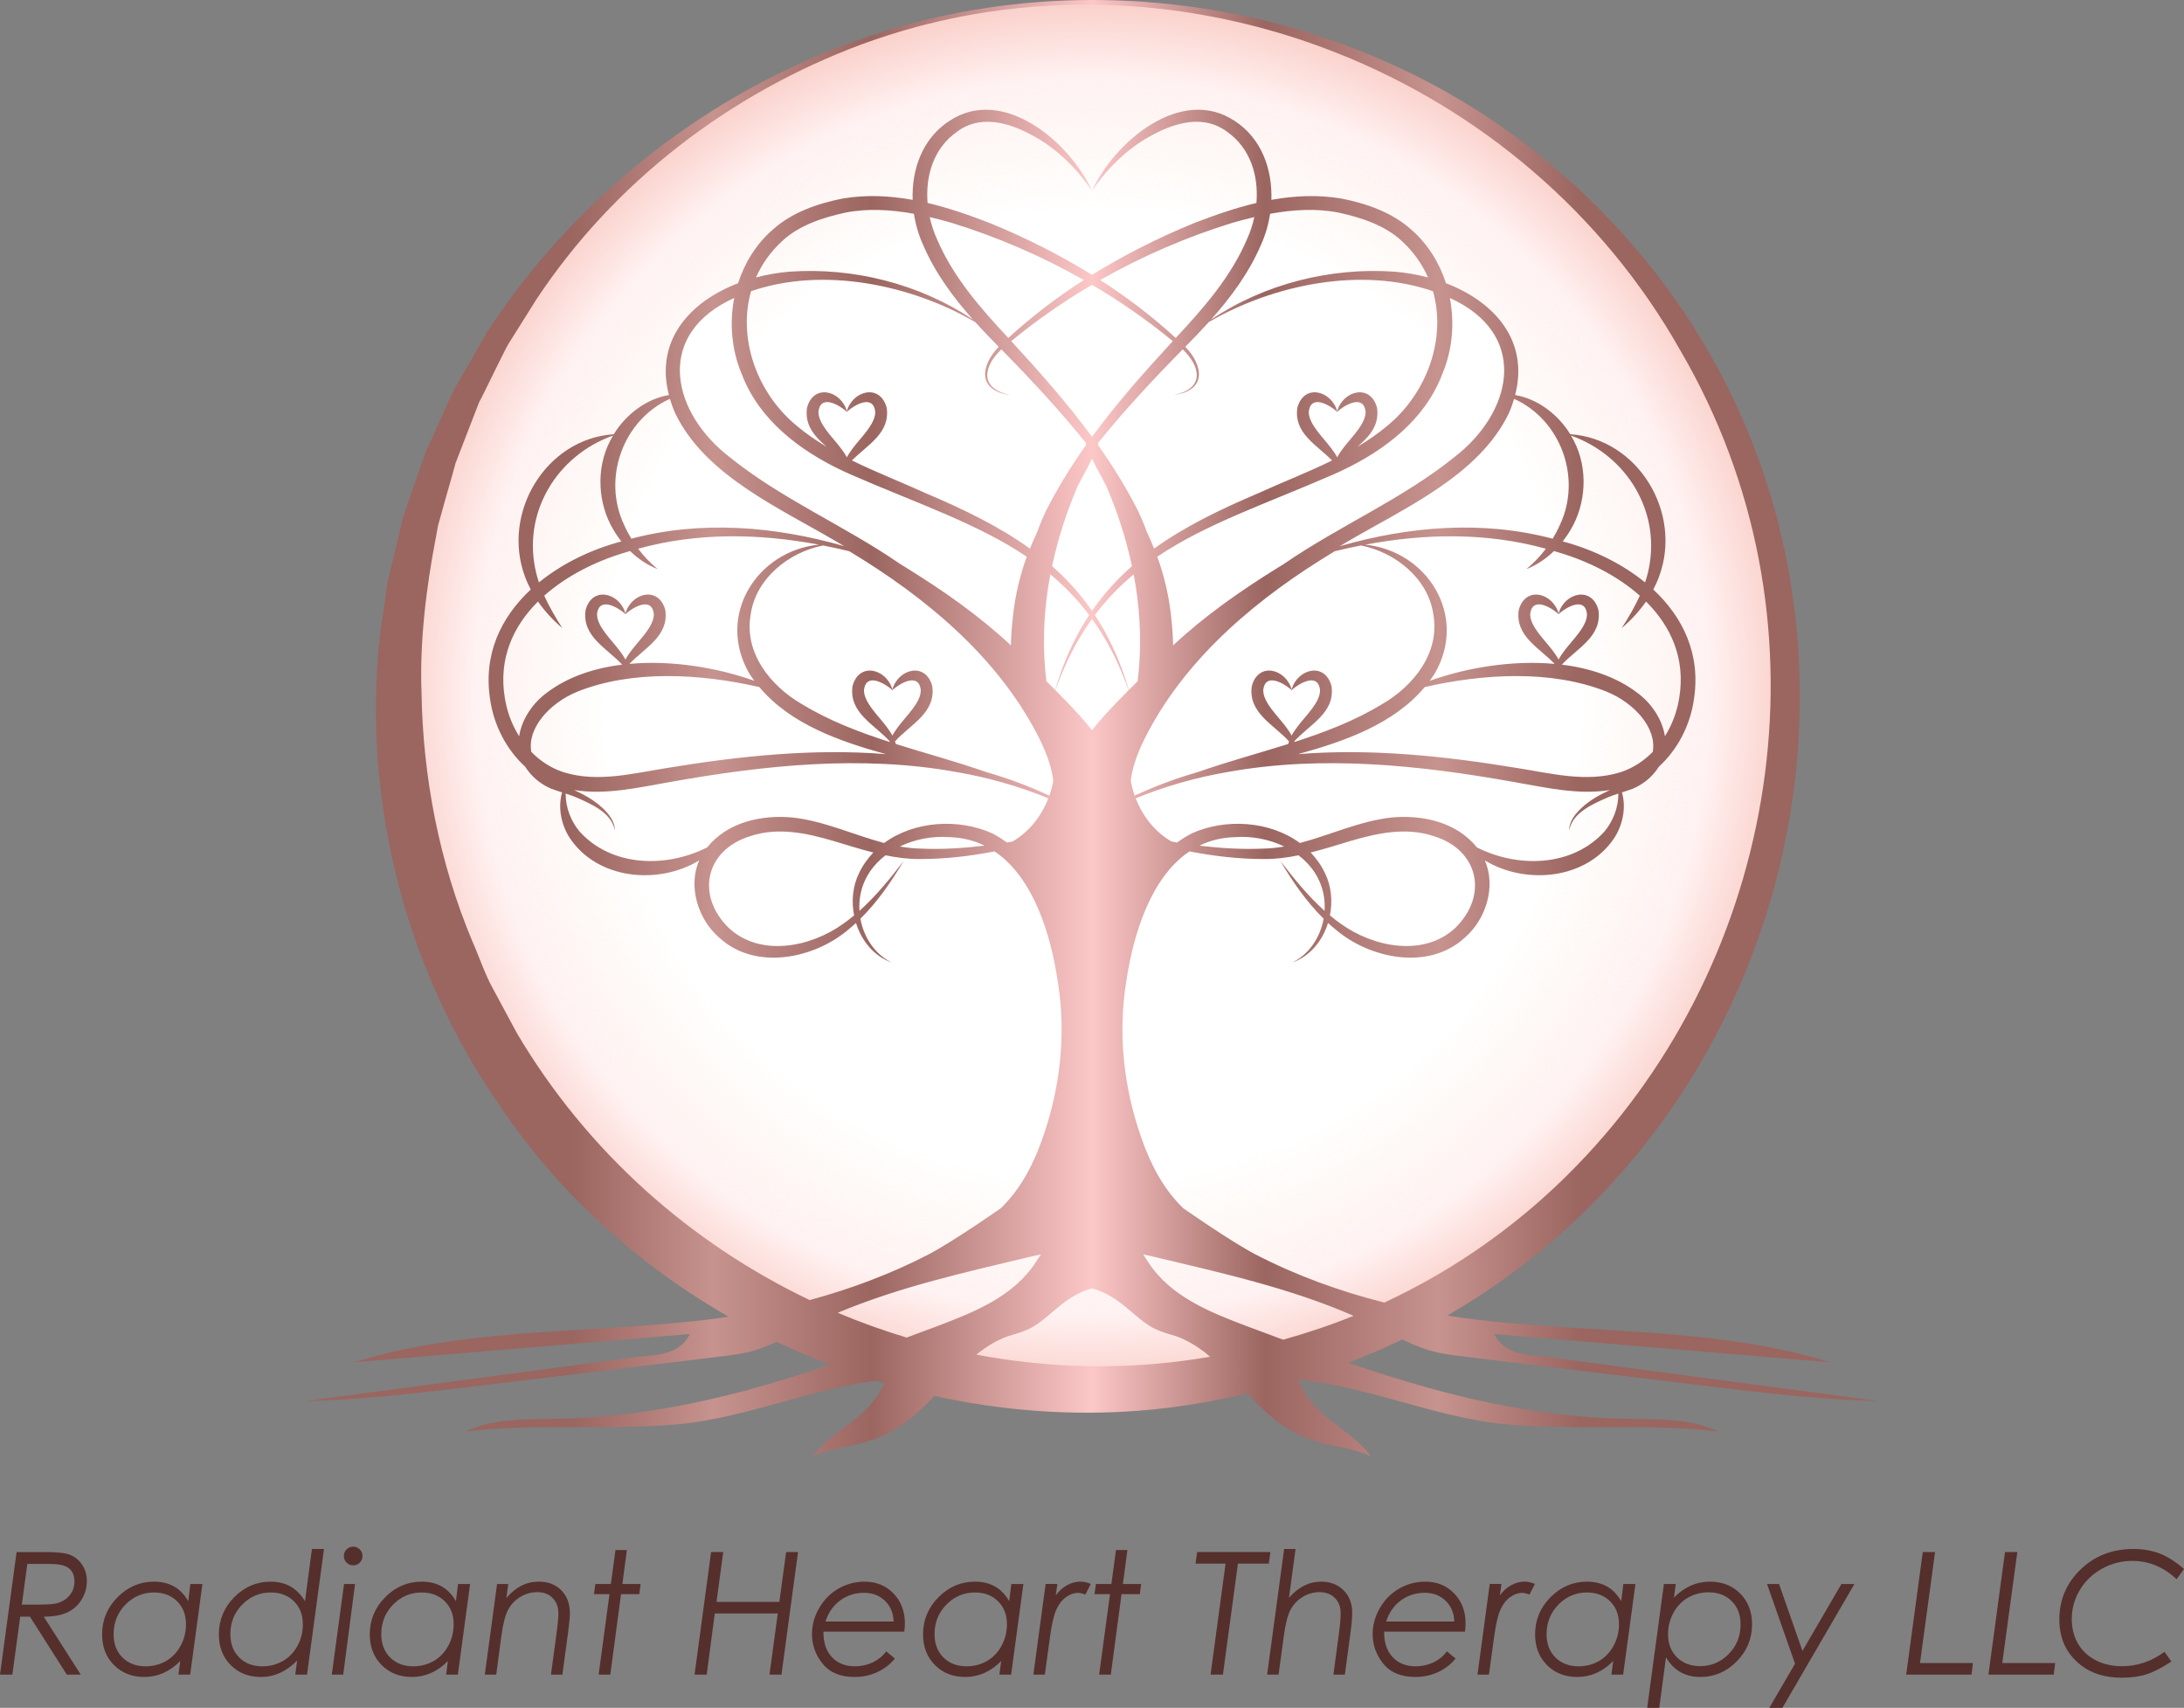 <?xml version="1.0" encoding="UTF-8"?>
<svg id="Layer_2" data-name="Layer 2" xmlns="http://www.w3.org/2000/svg" xmlns:xlink="http://www.w3.org/1999/xlink" viewBox="0 0 628.97 491.8">
  <rect x="0" y="0" width="628.97" height="491.8" fill="#808080" stroke="none"/>
  <defs>
    <style>
      .cls-1 {
        fill: none;
      }

      .cls-2 {
        fill: url(#radial-gradient);
      }

      .cls-3 {
        fill: url(#linear-gradient);
      }

      .cls-4 {
        fill: #fff;
      }

      .cls-5 {
        fill: #552f2c;
      }
    </style>
    <radialGradient id="radial-gradient" cx="314.47" cy="293.39" fx="314.47" fy="293.39" r="199.82" gradientTransform="translate(0 493.8) scale(1 -1)" gradientUnits="userSpaceOnUse">
      <stop offset=".7" stop-color="#fcf2e9" stop-opacity="0"/>
      <stop offset=".89" stop-color="#fff2f2"/>
      <stop offset="1" stop-color="#fad0ca"/>
    </radialGradient>
    <linearGradient id="linear-gradient" x1="87.77" y1="284.12" x2="541.21" y2="284.12" gradientTransform="translate(0 493.8) scale(1 -1)" gradientUnits="userSpaceOnUse">
      <stop offset=".17" stop-color="#9b6560"/>
      <stop offset=".26" stop-color="#c7938e"/>
      <stop offset=".36" stop-color="#9b6560"/>
      <stop offset=".5" stop-color="#fcc7c7"/>
      <stop offset=".61" stop-color="#9b6560"/>
      <stop offset=".72" stop-color="#c7938e"/>
      <stop offset=".81" stop-color="#9b6560"/>
    </linearGradient>
  </defs>
  <g id="Layer_1-2" data-name="Layer 1">
    <circle class="cls-4" cx="312.8" cy="203.87" r="201.48"/>
    <g>
      <path class="cls-2" d="M314.46.59C204.11.59,114.65,90.05,114.65,200.41s89.46,199.82,199.81,199.82,199.82-89.47,199.82-199.82S424.82.59,314.46.59ZM213.65,107.81c4.98,13.11,16.7,21.98,28.99,27.75l.26.13c.84.39,1.68.77,2.52,1.13,18.7,8.15,36.02,13.9,50.28,23.49-1.95,5.36-3.29,10.94-3.95,16.87-.32,2.87-.59,5.77-.61,8.67-9.09-8.5-19.49-15.77-30.13-22.35.09.03.17.05.26.08-.11-.05-.23-.09-.34-.13-.6-.37-1.2-.75-1.81-1.12-15.89-10.95-34.09-18.63-49.08-30.77-16.15-12.47-21.43-33.95-.55-44.81.65-.33,1.3-.64,1.96-.95-1.44,7.32-.73,15.09,2.2,22.01ZM417.53,85.8c.66.31,1.31.62,1.96.95,20.88,10.86,15.6,32.34-.55,44.81-14.99,12.14-33.19,19.82-49.08,30.77-.61.37-1.21.75-1.81,1.12-.11.04-.23.08-.34.13.09-.03.17-.05.26-.08-10.64,6.58-21.04,13.85-30.13,22.35-.02-2.9-.29-5.8-.61-8.67-.66-5.93-2-11.51-3.95-16.87,14.26-9.59,31.58-15.34,50.28-23.49.84-.36,1.68-.74,2.52-1.13l.26-.13c12.29-5.77,24.01-14.64,28.99-27.75,2.93-6.92,3.64-14.69,2.2-22.01Z"/>
      <path class="cls-3" d="M394,390.13c3.34-1.38,6.62-2.85,9.83-4.4,2.9,1.4,5.84,2.64,8.89,3.44,4.48,1.14,9.26,1.46,13.97,2.1,9.3,1.13,60.4,7.32,70.78,8.58,14.55,1.72,29.13,3.24,43.74,3.65-28.97-3.86-96.64-12.87-96.67-12.87-4.81-.28-10.77-.86-13.61-5.38l-.68-1.1,1.29.1,95.54,8.06c-30.32-9.39-62.61-8.43-93.99-11.46-5.44-.47-10.86-1.16-16.26-2.02,117.14-67.69,141.59-240.34,27.25-333.57-28.35-23.14-62.84-37.71-98.72-43-5.13-.75-10.28-1.32-15.45-1.7-.73-.06-1.45-.1-2.18-.15-9.27-.58-18.59-.55-27.86.12-3.32.24-6.63.55-9.93.95-1.79.22-3.58.46-5.36.72-1.56.23-3.12.48-4.68.75-10.87,1.88-21.59,4.65-32.04,8.32-43.84,15.28-82.02,45.25-107.47,84.2-1.35,2.37-8.55,14.83-9.72,16.9-2.41,5.09-5.67,12.67-8.1,17.79-1.81,5.34-4.63,13.2-6.39,18.53-.68,2.62-3.86,16.13-4.6,19.11,0,0-2.2,15.61-2.21,15.61-5.12,47.16,7.52,96.34,34.79,135.27,16.85,25.1,39.65,45.6,65.7,60.49-.03,0-.05.01-.08.01-4.61.69-9.25,1.27-13.89,1.67-31.38,3.03-63.67,2.07-93.99,11.46l95.54-8.06,1.29-.1-.68,1.1c-2.84,4.52-8.8,5.1-13.61,5.38-.03,0-67.7,9.01-96.67,12.87,14.61-.41,29.19-1.93,43.74-3.65,10.38-1.26,61.48-7.45,70.78-8.58,4.71-.64,9.49-.96,13.97-2.1,2.53-.66,4.97-1.63,7.38-2.74.02-.01.05-.02.07-.03,5.03,2.4,10.17,4.6,15.38,6.59-.03.01-.05.02-.08.03-7.52,2.53-15.09,4.92-22.69,6.99-18.17,4.94-36.94,8.28-55.85,8.56-8.71.2-18.39-.22-26.28,3.67,18.89-2.31,38-.51,56.87-1.8,21.12-.9,40.38-10.18,61.27-12.82.04-.01.07-.02.11-.02.76.23,1.53.46,2.29.69-.01.02-.02.03-.02.05-1.5,3.04-3.5,5.96-5.96,8.13-4.63,4.48-10.85,7.69-14.57,12.9,2.56-1.18,5.27-1.92,7.89-2.52,14.01-2.14,20.24-7.77,26.96-14.83l.04-.04c19.23,4.24,39.05,5.77,58.69,4.28.08,0,.16-.01.24-.02,1.48-.11,2.95-.24,4.42-.39,1.78-.18,3.56-.39,5.34-.61,1.61-.21,3.22-.44,4.83-.69.82-.13,1.64-.27,2.46-.4,1.24-.21,2.48-.43,3.71-.66.61-.12,1.22-.24,1.82-.36.63-.12,1.26-.25,1.89-.38,2.29-.44,4.54-.94,6.78-1.45,7.01,7.39,13.17,13.34,27.66,15.55,2.62.6,5.33,1.34,7.89,2.52-3.72-5.21-9.94-8.42-14.57-12.9-2.7-2.38-4.89-5.68-6.42-9.05.02,0,.04,0,.06-.02.09-.03.19-.06.29-.08,21.86,2.19,41.8,12.18,63.76,13.12,18.87,1.29,37.98-.51,56.87,1.8-7.89-3.89-17.57-3.47-26.28-3.67-18.91-.28-37.68-3.62-55.85-8.56-8.18-2.23-16.32-4.81-24.4-7.56.76-.3,1.52-.6,2.28-.9,1.16-.46,2.31-.94,3.46-1.42h0ZM343.59,3.83c1.8.29,3.6.61,5.39.95.89.17,1.79.35,2.68.53,1.79.36,3.56.75,5.34,1.17.89.21,1.77.42,2.66.64,1.77.44,3.54.9,5.29,1.39.87.25,1.75.5,2.63.75,3.76,1.1,7.48,2.31,11.17,3.63,1.47.53,2.94,1.07,4.39,1.64.74.28,1.47.57,2.2.85,40.74,16.22,76.24,45.88,98.65,85.66,44.53,76.26,29.34,171.19-27.17,231.75-.01,0,0,0,0,0-1.67,1.79-3.38,3.56-5.13,5.29-1.35,1.36-2.72,2.68-4.12,3.98h-.01c-1.39,1.32-2.81,2.6-4.24,3.86h-.01c-1.44,1.27-2.9,2.52-4.38,3.74-2.23,1.84-4.49,3.63-6.81,5.37-3.3,2.47-6.69,4.86-10.17,7.13-2.84,1.87-5.74,3.65-8.7,5.35-1.18.69-2.37,1.36-3.58,2.01-1.2.67-2.42,1.32-3.64,1.95-1.22.64-2.45,1.27-3.69,1.87-.62.31-1.24.62-1.87.9-.59.3-1.19.58-1.79.86h-.02c-12.8-3.24-25.27-7.75-37.04-13.83-7.32-3.84-20.9-13.36-20.9-13.36-5.69-5.55-9.36-12.62-11.92-19.95-5.22-14.67-6.95-30.41-4.38-45.78,1.99-13.13,6.96-29.49,18.12-37,7.06,1.36,14.2,2.2,21.42,2.19,3.36.04,6.7-.39,10-1.07,3.63,2.78,6.35,6.61,7.24,11.42.28,1.49.36,3.03.26,4.57-4.73-4.21-8.81-9.27-12.74-14.37,3.52,5.92,7.47,11.72,12.47,16.63-.95,5.28-4.07,10.19-9.01,12.62,5.15-1.83,8.69-6.27,10.28-11.38.75.68,1.51,1.35,2.31,1.99,9.8,8.3,26.7,11.84,37.09,2.22,6.12-5.3,9.02-14.71,5.77-22.22,11.71,7.1,29.13,5.55,37.17-6.33,2.54-3.8,3.58-8.89,2.3-13.27,1.06-.33,2.13-.67,3.15-1.06,2.54-1.09,4.86-2.8,6.59-5.07.33-.41.61-.82.88-1.25,5.45-4.95,9.04-12.03,10.08-19.22,2.11-13.11-3.11-23.84-11.67-31.81.63-1.2,1.2-2.44,1.67-3.75,6.81-18.34-6.02-39.66-25.59-40.98-3.47-5.68-9.39-10.19-15.87-11.28,4.08-15.76-6.08-26.89-19.92-32.2-1.87-5.82-5.15-11.17-9.86-15.32-5.62-5.1-12.96-7.6-20.23-9.06-6.81-1.15-13.56-.82-20.19.38.31-8.84-2.85-17.71-10.55-22.72-15.5-10.33-34.72,6.14-41.04,20.01,4.63-6.74,10.56-12.49,17.61-16.13,6.71-3.6,14.79-5.67,21.28-.73,6.67,4.7,9.05,12.65,8.4,20.46-6.19,1.46-12.24,3.58-18.12,5.86-10.11,4.16-19.94,9.08-29.23,14.84-9.29-5.76-19.12-10.68-29.23-14.84-5.88-2.28-11.93-4.4-18.12-5.86-.65-7.81,1.73-15.76,8.4-20.46,6.49-4.94,14.57-2.87,21.28.73,7.05,3.64,12.98,9.39,17.61,16.13-6.32-13.87-25.54-30.34-41.04-20.01-7.7,5.01-10.86,13.88-10.55,22.72-6.63-1.2-13.38-1.53-20.19-.38-7.27,1.46-14.61,3.96-20.23,9.06-4.71,4.15-7.99,9.5-9.86,15.32-13.84,5.31-24,16.44-19.92,32.2-6.48,1.09-12.4,5.6-15.87,11.28-19.57,1.32-32.4,22.64-25.59,40.98.47,1.31,1.04,2.55,1.67,3.75-8.56,7.97-13.78,18.7-11.67,31.81,1.04,7.19,4.63,14.27,10.08,19.22.26.43.55.84.88,1.25,1.73,2.27,4.05,3.98,6.59,5.07,1.02.39,2.08.73,3.15,1.06-1.28,4.38-.24,9.47,2.3,13.27,8.04,11.88,25.46,13.43,37.17,6.33-3.25,7.51-.35,16.92,5.77,22.22,10.39,9.62,27.29,6.08,37.09-2.22.8-.64,1.56-1.31,2.31-1.99,1.59,5.11,5.13,9.55,10.28,11.38-4.94-2.43-8.06-7.34-9.01-12.61,5-4.92,8.95-10.72,12.47-16.64-3.93,5.1-8.01,10.16-12.74,14.37-.1-1.54-.02-3.08.26-4.57.89-4.81,3.61-8.64,7.24-11.42,3.3.68,6.64,1.11,10,1.07,7.22.01,14.36-.83,21.42-2.19,11.16,7.51,16.13,23.87,18.12,37,2.57,15.37.84,31.11-4.38,45.78-2.56,7.33-6.23,14.4-11.92,19.95,0,0-13.58,9.52-20.9,13.36-10.9,5.63-22.38,9.92-34.18,13.11-34.42-16.43-64.21-42.83-84.31-76.85l-6.98-12.96c-2.09-3.68-4.11-9.6-5.86-13.5-9.5-22.65-14.26-47.26-14.64-71.84-.56-14.3,1.37-30.14,4.1-44.27l.67-3.67,1.01-3.58c.96-3.61,3.09-10.79,4.04-14.39l2.7-6.98c.88-2.25,3.21-8.32,4.06-10.49,1.25-2.21,6.98-14.3,8.43-16.78l8.01-12.75c22.34-33.86,55.88-59.53,93.96-73.63,5.21-1.9,10.45-3.56,15.73-4.99,1.07-.29,2.13-.56,3.2-.82,2.12-.53,4.24-1.02,6.37-1.47,1.97-.42,3.95-.81,5.92-1.16,6.32-1.13,12.66-1.92,19.01-2.39,10.11-.76,20.23-.69,30.25.15,4.94.42,9.86,1.02,14.74,1.81h0ZM359.2,381.95c-10.57-4-22.05-8.52-28.48-18.42l-1.52-2.31,2.71.6c19.5,4.66,39.46,9.03,57.91,17.1-6.53,2.64-13.31,4.93-20.29,6.88-3.46-1.28-6.91-2.56-10.33-3.85ZM254.62,242.76c-8.73-2.3-17.25-6.34-26.38-7.34-8.86-.85-18.72,1.29-24.59,8.61-11.91,6.01-27.53,5.6-36.74-4.58-2.44-2.93-4.02-6.81-4.01-10.93,1.07.34,2.14.7,3.15,1.14,4.32,1.94,10.01,4.3,11.01,9.46.04-2.67-1.88-4.95-3.76-6.65-2.35-2.15-5.12-3.65-7.98-4.97,9.25,1.52,18.89-.79,27.74-2.32,27.13-4.83,55.03-7.8,82.33-2.87,9.08,1.55,17.99,4.09,26.52,7.58-2,5.18-5.58,9.73-10.33,12.45-.48.08-.97.17-1.45.26-.05,0-.09,0-.14.02-1.33-.97-2.73-1.87-4.25-2.64-9.74-4.4-22.5-3.56-31.12,2.78ZM283.55,243.52c-6.15.74-12.33,1.13-18.45.85-2-.03-3.98-.27-5.95-.61,4.37-2.12,9.43-3.05,14.18-2.69,3.83.1,7.22.98,10.22,2.45h0ZM245.97,263.61c-1.01.84-2.03,1.64-3.11,2.39-9.38,6.78-23.96,9.72-33.06,1.14-9.49-9.35-6.63-22.44,6.32-26.37,7.79-2.6,15.96-.93,23.71,1.35,3.83,1.14,7.73,2.38,11.69,3.38-1.63,1.71-3.05,3.66-4.11,5.91-1.84,3.72-2.25,8.09-1.44,12.2h0ZM176.71,152.65c.66,1.14,1.41,2.22,2.23,3.26-8.48,2.26-16.93,6.26-23.72,11.81-.3-.89-.58-1.78-.79-2.67-4.21-17.12,5.76-33.8,22.1-39.61-.29.51-.57,1.02-.83,1.54-4.13,7.98-3.55,18.11,1.01,25.67h0ZM213.65,107.81c4.98,13.11,16.7,21.98,28.99,27.75l.26.13c.84.39,1.68.77,2.52,1.13,18.7,8.15,36.02,13.9,50.28,23.49-1.95,5.36-3.29,10.94-3.95,16.87-.32,2.87-.59,5.77-.61,8.67-9.09-8.5-19.49-15.77-30.13-22.35.09.03.17.05.26.08-.11-.05-.23-.09-.34-.13-.6-.37-1.2-.75-1.81-1.12-15.89-10.95-34.09-18.63-49.08-30.77-16.15-12.47-21.43-33.95-.55-44.81.65-.33,1.3-.64,1.96-.95-1.44,7.32-.73,15.09,2.2,22.01ZM417.53,85.8c.66.31,1.31.62,1.96.95,20.88,10.86,15.6,32.34-.55,44.81-14.99,12.14-33.19,19.82-49.08,30.77-.61.37-1.21.75-1.81,1.12-.11.04-.23.08-.34.13.09-.03.17-.05.26-.08-10.64,6.58-21.04,13.85-30.13,22.35-.02-2.9-.29-5.8-.61-8.67-.66-5.93-2-11.51-3.95-16.87,14.26-9.59,31.58-15.34,50.28-23.49.84-.36,1.68-.74,2.52-1.13l.26-.13c12.29-5.77,24.01-14.64,28.99-27.75,2.93-6.92,3.64-14.69,2.2-22.01ZM453.28,126.98c-.26-.52-.54-1.03-.83-1.54,16.34,5.81,26.31,22.49,22.1,39.61-.21.89-.49,1.78-.79,2.67-6.79-5.55-15.24-9.55-23.72-11.81.82-1.04,1.57-2.12,2.23-3.26,4.56-7.56,5.14-17.69,1.01-25.67h0ZM381.57,251.41c-1.06-2.25-2.48-4.2-4.11-5.91,3.96-1,7.86-2.24,11.68-3.38,7.76-2.28,15.93-3.95,23.72-1.35,12.95,3.93,15.81,17.02,6.32,26.37-9.1,8.58-23.68,5.64-33.06-1.14-1.08-.75-2.1-1.55-3.11-2.39.81-4.11.4-8.48-1.44-12.2h0ZM400.74,235.42c-9.13,1-17.65,5.04-26.38,7.34-8.62-6.34-21.38-7.18-31.12-2.78-1.52.77-2.92,1.67-4.25,2.64-.05-.01-.09-.01-.14-.02-.48-.09-.97-.18-1.45-.26-4.75-2.72-8.33-7.27-10.33-12.45,8.53-3.49,17.44-6.03,26.52-7.58,27.3-4.93,55.2-1.96,82.33,2.87,8.85,1.53,18.49,3.84,27.74,2.32-2.86,1.32-5.63,2.82-7.98,4.97-1.88,1.7-3.8,3.98-3.76,6.65,1-5.16,6.69-7.52,11.01-9.46,1.01-.44,2.08-.8,3.15-1.14,0,4.12-1.57,8-4.01,10.93-9.21,10.18-24.83,10.59-36.74,4.58-5.87-7.32-15.73-9.46-24.59-8.61h0ZM369.83,243.76c-1.97.34-3.95.58-5.95.61-6.12.28-12.3-.11-18.45-.85,3-1.47,6.39-2.35,10.22-2.45,4.75-.36,9.81.57,14.18,2.69h0ZM326.48,165.4c.22,1.14.42,2.27.6,3.41,1.42,9.04,1.67,18.29.55,27.36-.86.82-1.69,1.67-2.53,2.51-2.49-8.38-5.77-15.46-9.79-21.57,3.37-4.48,7.12-8.32,11.17-11.71h0ZM314.49,175.91c-3.35-4.86-7.2-9.1-11.5-12.88,1.66-7.81,4.14-15.44,7.26-22.78.42-.98,2.61-4.82,4.24-8.14,1.63,3.32,3.82,7.16,4.24,8.14,3.12,7.34,5.6,14.97,7.26,22.78-4.3,3.78-8.15,8.02-11.5,12.88ZM330.36,211.3c11.81-22.55,32.23-39.44,54.04-52.56,2.51-.61,5.02-1.17,7.54-1.66,9.9,1.94,19.31,9.5,20.83,19.72,2.03,11.06-5.52,20.61-14.73,25.98-7.92,4.8-16.49,8.07-25.25,10.89-.02-.06-.04-.11-.06-.17,4.43-4.92,11.81-8.17,10.74-15.9-1.89-7.12-9.84-5-11.49.95-1.64-5.95-9.6-8.07-11.48-.95-1.08,7.72,6.3,10.98,10.73,15.9-.09.25-.18.49-.24.75-8.67,2.72-17.5,5.09-26.08,8.1-6.21,1.79-12.3,4.03-18.13,6.77-.5-1.42-.88-2.87-1.14-4.34.6-4.7,2.5-9.24,4.72-13.48ZM371.98,198.71s.05.04.07.06c0-.03-.02-.06-.03-.09,2.25-1.98,7.29-4.85,8.08-.39.17.96-.08,2.05-.62,3.17-1.65,3.51-5.48,6.61-7.5,10.36-2.02-3.75-5.85-6.85-7.5-10.36-.53-1.12-.79-2.21-.62-3.17.79-4.46,5.84-1.59,8.08.39-.01.03-.02.06-.03.09.02-.02.05-.04.07-.06ZM436.62,221.12c-20.64-3.41-41.87-5.63-62.8-3.95,13.29-3.66,27.51-8.59,36.49-19.32,17.06-3.88,36.58-5,52.45,1.35,7.97,3.28,14.44,10.48,13.21,17.32-2.6,2.66-5.77,4.74-9.42,5.9-9.81,2.98-19.83.28-29.93-1.3h0ZM448.86,176.82s.05.04.07.06l-.03-.09c2.24-1.98,7.29-4.84,8.08-.39.17.96-.09,2.05-.62,3.17-1.65,3.51-5.48,6.61-7.5,10.36-2.03-3.75-5.86-6.85-7.5-10.36-.54-1.12-.8-2.21-.62-3.17.78-4.45,5.83-1.59,8.07.39,0,.03-.02.06-.03.09.03-.02.05-.04.08-.06ZM471.53,199.51c-5.98-4.56-13.58-7.11-21.73-8.11,4.45-4.81,11.6-8.07,10.54-15.69-1.86-7.11-9.86-4.99-11.48.95-1.65-5.95-9.6-8.07-11.49-.95-1.04,7.5,5.88,10.78,10.34,15.47-12.09-1.1-25.18,1.02-35.98,4.88.5-.68,1-1.36,1.46-2.09,9.68-16.78-2.24-35.33-20.02-37.13,17.28-3.23,34.99-3.54,52.03,1.18-1.6,2.11-3.47,4.08-5.6,5.86,2.93-1.14,5.61-2.95,7.92-5.19.46.14.91.25,1.37.4,8.37,2.47,16.84,6.65,23.36,12.45-1.44,3.18-3.26,6.28-5.21,9.33,2.61-2.21,5-4.77,7-7.65,7.15,7.11,11.42,16.39,9.57,27.69-.61,3.93-2.03,7.76-4.13,11.11-.75-4.87-3.92-9.57-7.95-12.51h0ZM449.26,151.11c-.61,1.38-1.32,2.72-2.11,4.02-20.25-5.36-41.32-3.57-61.28,2.14.74-.43,1.47-.87,2.21-1.3,16.34-9.65,37.87-19.03,46.48-37.03.61-1.39,1.09-2.75,1.48-4.08,13.42,6.02,19.58,22.73,13.22,36.25h0ZM385.1,118.57s.05.04.07.06c-.01-.03-.02-.06-.03-.1,2.24-1.98,7.29-4.84,8.08-.38.17.96-.09,2.05-.63,3.17-1.64,3.5-5.47,6.61-7.49,10.36-2.03-3.75-5.86-6.86-7.5-10.36-.54-1.12-.8-2.21-.62-3.17.78-4.46,5.83-1.6,8.07.38,0,.04-.02.07-.03.1.03-.02.05-.04.08-.06ZM399.62,122.54c-2.71,2.29-5.63,4.3-8.68,6.12,3.37-2.96,6.35-6.1,5.64-11.2-1.86-7.12-9.86-4.99-11.48.95-1.65-5.95-9.6-8.07-11.49-.95-1.02,7.32,5.56,10.62,10.02,15.14-6.91,3.39-14.18,6.21-21.12,9.37-11.44,4.84-21.53,9.82-30.15,16.01-.66-1.65-1.36-3.29-2.13-4.9-.75-2.1-1.63-4.16-2.59-6.17-3.33-6.57-7.22-12.8-11.46-18.78.07-.27.13-.52.15-.71,7.58-9.37,15.82-18.23,24.27-26.81,5.1,4.82,6.61,11.37-2.71,13.16,9.82-1.24,8.61-8.61,3.46-13.91,2.28-2.3,4.56-4.67,6.77-7.11,18.66-10.87,43.95-16.01,64.57-8.89,3.84,13.54-1.59,29.19-13.07,38.68h0ZM401.66,78.24c-18.43-1.31-37.52,3.5-52.88,13.78,5.75-6.47,10.95-13.52,14.37-21.54,1.27-2.77,2.15-5.81,2.63-8.92,6.6-1.2,13.34-1.61,19.74-.33,6.7,1.46,13.37,3.69,18.21,8.19,3.38,3.11,5.86,6.67,7.53,10.48-3.13-.83-6.36-1.39-9.6-1.66h0ZM359.15,68.82c-4.62,10.87-12.48,19.86-20.56,28.5-6.75-6.19-14.05-11.74-21.75-16.68,12.07-6.87,24.92-12.41,38.1-16.48,2.05-.59,4.16-1.15,6.29-1.65-.48,2.19-1.17,4.32-2.08,6.31h0ZM337.75,98.23c-8.12,8.81-16.15,17.87-23.26,27.56-7.11-9.69-15.14-18.75-23.26-27.56,7.29-6,15.09-11.41,23.26-16.22,8.17,4.81,15.97,10.22,23.26,16.22ZM290.39,97.32c-8.08-8.64-15.94-17.63-20.56-28.5-.91-1.99-1.6-4.12-2.08-6.31,2.13.5,4.24,1.06,6.29,1.65,13.18,4.07,26.03,9.61,38.1,16.48-7.7,4.94-15,10.49-21.75,16.68h0ZM280.2,92.02c-15.36-10.28-34.45-15.09-52.88-13.78-3.24.27-6.47.83-9.6,1.66,1.67-3.81,4.15-7.37,7.53-10.48,4.84-4.5,11.51-6.73,18.21-8.19,6.4-1.28,13.14-.87,19.74.33.48,3.11,1.36,6.15,2.63,8.92,3.42,8.02,8.62,15.07,14.37,21.54h0ZM280.86,92.75c2.21,2.44,4.49,4.81,6.77,7.11-5.15,5.3-6.36,12.67,3.46,13.91-9.32-1.79-7.81-8.34-2.71-13.16,8.45,8.58,16.69,17.44,24.27,26.81.02.19.08.44.15.71-4.24,5.98-8.13,12.21-11.46,18.78-.96,2.01-1.84,4.07-2.59,6.17-.77,1.61-1.47,3.25-2.13,4.9-8.62-6.19-18.71-11.17-30.15-16.01-6.94-3.16-14.21-5.98-21.12-9.37,4.46-4.52,11.04-7.82,10.02-15.14-1.89-7.12-9.84-5-11.49.95-1.62-5.94-9.62-8.07-11.48-.95-.71,5.1,2.27,8.24,5.64,11.2-3.05-1.82-5.97-3.83-8.68-6.12-11.48-9.49-16.91-25.14-13.07-38.68,20.62-7.12,45.91-1.98,64.57,8.89h0ZM243.88,118.57s.05.04.08.06c0-.03-.03-.06-.03-.1,2.24-1.98,7.29-4.84,8.07-.38.18.96-.08,2.05-.62,3.17-1.64,3.5-5.47,6.61-7.5,10.36-2.02-3.75-5.85-6.86-7.49-10.36-.54-1.12-.8-2.21-.63-3.17.79-4.46,5.84-1.6,8.08.38,0,.04-.02.07-.03.1.02-.02.05-.04.07-.06ZM240.9,155.97c.74.43,1.47.87,2.21,1.3-19.96-5.71-41.03-7.5-61.28-2.14-.79-1.3-1.5-2.64-2.11-4.02-6.36-13.52-.2-30.23,13.21-36.25.4,1.33.88,2.69,1.49,4.08,8.61,18,30.14,27.38,46.48,37.03ZM154.94,173.22c2,2.88,4.39,5.44,7,7.65-1.95-3.05-3.77-6.15-5.21-9.33,6.52-5.8,14.99-9.98,23.36-12.45.46-.15.91-.26,1.37-.4,2.31,2.24,4.99,4.05,7.92,5.19-2.13-1.78-4-3.75-5.6-5.86,17.04-4.72,34.75-4.41,52.03-1.18-17.78,1.8-29.7,20.35-20.02,37.13.46.73.96,1.41,1.46,2.09-10.8-3.86-23.89-5.98-35.98-4.88,4.46-4.69,11.38-7.97,10.34-15.47-1.89-7.12-9.84-5-11.49.95-1.62-5.94-9.62-8.06-11.48-.95-1.06,7.62,6.09,10.88,10.54,15.69-8.15,1-15.75,3.55-21.73,8.11-4.03,2.94-7.2,7.64-7.95,12.51-2.1-3.35-3.52-7.18-4.13-11.11-1.85-11.3,2.42-20.58,9.57-27.69h0ZM180.12,176.82s.05.04.08.06c-.01-.03-.03-.06-.03-.09,2.24-1.98,7.29-4.84,8.07-.39.18.96-.08,2.05-.62,3.17-1.64,3.51-5.47,6.61-7.5,10.36-2.02-3.75-5.85-6.85-7.5-10.36-.53-1.12-.79-2.21-.62-3.17.79-4.45,5.84-1.59,8.08.39-.01.03-.02.06-.03.09.02-.02.05-.04.07-.06ZM166.22,199.2c15.87-6.35,35.39-5.23,52.45-1.35,8.98,10.73,23.2,15.66,36.49,19.32-20.93-1.68-42.16.54-62.8,3.95-10.1,1.58-20.12,4.28-29.93,1.3-3.65-1.16-6.82-3.24-9.42-5.9-1.23-6.84,5.24-14.04,13.21-17.32h0ZM257,198.71s.05.04.07.06c-.01-.03-.02-.06-.03-.09,2.24-1.98,7.29-4.85,8.08-.39.17.96-.09,2.05-.62,3.17-1.65,3.51-5.48,6.61-7.5,10.36-2.02-3.75-5.85-6.85-7.5-10.36-.54-1.12-.79-2.21-.62-3.17.79-4.46,5.83-1.59,8.08.39,0,.03-.03.06-.03.09.02-.02.05-.04.07-.06ZM284.07,222.35c-8.58-3.01-17.41-5.38-26.08-8.1-.06-.26-.15-.5-.24-.75,4.43-4.92,11.81-8.18,10.73-15.9-1.88-7.12-9.84-5-11.48.95-1.65-5.95-9.6-8.07-11.49-.95-1.07,7.73,6.31,10.98,10.74,15.9-.02.06-.04.11-.06.17-8.76-2.82-17.33-6.09-25.25-10.89-9.21-5.37-16.76-14.92-14.73-25.98,1.52-10.22,10.93-17.78,20.83-19.72,2.52.49,5.03,1.05,7.54,1.66,21.81,13.12,42.23,30.01,54.04,52.56,2.22,4.24,4.12,8.78,4.72,13.48-.26,1.47-.64,2.92-1.14,4.34-5.83-2.74-11.92-4.98-18.13-6.77h0ZM301.35,196.17c-1.12-9.07-.87-18.32.55-27.36.18-1.14.38-2.27.6-3.41,4.05,3.39,7.8,7.23,11.17,11.71-4.02,6.11-7.3,13.19-9.79,21.57-.84-.84-1.67-1.69-2.53-2.51ZM314.49,178.23c4.12,5.71,7.67,12.43,10.55,20.51-2.45,2.45-4.87,4.95-7.2,7.56-1.14,1.29-2.28,2.6-3.35,3.96-1.07-1.36-2.21-2.67-3.35-3.96-2.33-2.61-4.75-5.11-7.2-7.56,2.88-8.08,6.43-14.8,10.55-20.51h0ZM261.1,385.18c-6.74-2.03-13.37-4.4-19.85-7.14,17.87-7.5,37.05-11.73,55.82-16.22l2.71-.6-1.52,2.31c-6.43,9.9-17.91,14.42-28.48,18.42-2.87,1.09-5.78,2.16-8.68,3.23ZM309.67,393.32c-1.69-.06-3.37-.16-5.06-.26-.08,0-.15-.01-.23-.02-.71-.05-1.4-.1-2.11-.15-.18-.01-.36-.03-.54-.05-1.42-.12-2.85-.24-4.27-.39-.52-.05-1.04-.1-1.55-.16-4.93-.54-9.83-1.27-14.7-2.19.26-.22.49-.44.76-.65,2.54-1.92,5.32-3.6,8.33-4.67,3-.91,5.92-1.64,8.48-3.54,3.41-2.33,6.29-5.49,9.87-7.66,1.78-1.11,3.73-1.98,5.74-2.57,0,0,.03.07.04.15h.12c.01-.08.04-.15.04-.15,2.01.59,3.96,1.46,5.74,2.57,3.58,2.17,6.46,5.33,9.87,7.66,2.56,1.9,5.48,2.63,8.48,3.54,3.01,1.07,5.79,2.75,8.33,4.67.52.42.98.83,1.47,1.25h.01c-.64.12-1.29.23-1.93.33h-.06c-.93.16-1.86.3-2.8.44-.1.01-.2.03-.3.04-.86.12-1.72.24-2.58.35-.84.12-1.69.22-2.53.32-.58.07-1.16.13-1.73.19-1.09.12-2.17.23-3.26.32-.33.04-.67.06-1.01.09-1.89.17-3.79.3-5.68.39-4.04.22-8.07.3-12.09.25-.75-.01-1.49-.03-2.24-.04-.87-.02-1.74-.05-2.61-.08v.02Z"/>
      <g>
        <path class="cls-5" d="M23.51,460.63c1-1.63,1.5-3.4,1.5-5.31,0-1.74-.42-3.27-1.27-4.59-.85-1.32-1.96-2.28-3.32-2.88s-3.62-.9-6.77-.9H4.78l-4.78,35.3h3.56l2.26-16.7h2.8l10.63,16.7h4.01l-10.66-16.7c2.81,0,5.09-.42,6.82-1.24,1.72-.82,3.09-2.05,4.09-3.68ZM16.25,461.73c-.93.24-2.9.36-5.91.36h-4.05l1.58-11.73h6.05c2.66,0,4.5.32,5.52.98,1.33.83,2,2.16,2,4,0,1.63-.48,3-1.43,4.13-.96,1.13-2.21,1.88-3.76,2.26Z"/>
        <path class="cls-5" d="M54.82,456.14l-.6,4.96c-1.12-1.93-2.5-3.36-4.14-4.27-1.65-.91-3.55-1.36-5.73-1.36-4.02,0-7.52,1.49-10.49,4.47-2.97,2.99-4.46,6.56-4.46,10.72,0,3.6,1.14,6.54,3.42,8.83,2.28,2.29,5.19,3.43,8.72,3.43,3.89,0,7.34-1.53,10.37-4.59l-.52,3.92h3.38l3.53-26.11h-3.48ZM52.01,473.94c-1.04,1.91-2.44,3.37-4.21,4.39-1.77,1.01-3.73,1.52-5.88,1.52-2.72,0-4.94-.85-6.65-2.54-1.7-1.7-2.55-3.93-2.55-6.7,0-3.38,1.14-6.22,3.42-8.54,2.27-2.32,5.02-3.48,8.22-3.48,2.73,0,4.94.84,6.65,2.54,1.7,1.69,2.55,3.89,2.55,6.59,0,2.24-.51,4.32-1.55,6.22h0Z"/>
        <path class="cls-5" d="M89.83,446.06l-1.99,15.05c-1.18-1.94-2.59-3.36-4.22-4.27-1.64-.92-3.54-1.37-5.71-1.37-4,0-7.48,1.49-10.45,4.47-2.95,2.99-4.43,6.56-4.43,10.72,0,3.6,1.13,6.54,3.4,8.83,2.27,2.29,5.17,3.43,8.69,3.43,3.87,0,7.35-1.57,10.45-4.72l-.54,4.05h3.39l4.89-36.19h-3.48ZM85.67,473.95c-1.04,1.9-2.45,3.36-4.22,4.38-1.77,1.01-3.74,1.52-5.89,1.52-2.73,0-4.95-.85-6.66-2.54-1.71-1.7-2.56-3.93-2.56-6.7,0-3.38,1.14-6.22,3.42-8.54,2.29-2.32,5.03-3.48,8.24-3.48,2.73,0,4.95.85,6.66,2.54,1.71,1.7,2.56,3.9,2.56,6.61,0,2.24-.51,4.31-1.55,6.21h0Z"/>
        <polygon class="cls-5" points="95.55 482.25 98.84 482.25 102.25 456.14 99.08 456.14 95.55 482.25"/>
        <path class="cls-5" d="M101.72,445.39c-.75,0-1.39.27-1.91.79-.52.53-.78,1.16-.78,1.9s.26,1.39.78,1.91,1.16.78,1.91.78,1.37-.26,1.89-.78.79-1.16.79-1.91-.27-1.37-.79-1.9c-.53-.52-1.16-.79-1.89-.79Z"/>
        <path class="cls-5" d="M131.91,456.14l-.6,4.96c-1.12-1.93-2.5-3.36-4.14-4.27-1.65-.91-3.56-1.36-5.73-1.36-4.03,0-7.52,1.49-10.49,4.47-2.97,2.99-4.46,6.56-4.46,10.72,0,3.6,1.14,6.54,3.42,8.83,2.28,2.29,5.19,3.43,8.72,3.43,3.89,0,7.34-1.53,10.36-4.59l-.51,3.92h3.38l3.53-26.11h-3.48ZM129.1,473.94c-1.04,1.91-2.44,3.37-4.21,4.39-1.77,1.01-3.73,1.52-5.88,1.52-2.73,0-4.94-.85-6.65-2.54-1.7-1.7-2.56-3.93-2.56-6.7,0-3.38,1.15-6.22,3.42-8.54,2.28-2.32,5.03-3.48,8.23-3.48,2.73,0,4.94.84,6.65,2.54,1.7,1.69,2.55,3.89,2.55,6.59,0,2.24-.52,4.32-1.55,6.22h0Z"/>
        <path class="cls-5" d="M155.09,455.47c-3.52,0-6.61,1.58-9.26,4.73l.54-4.06h-3.22l-3.53,26.11h3.29l1.5-11.28c.45-3.37,1.09-5.84,1.92-7.4.84-1.56,2.01-2.8,3.53-3.71,1.52-.92,3.16-1.37,4.93-1.37s3.25.56,4.36,1.68c1.11,1.13,1.66,2.6,1.66,4.43,0,1.22-.17,3.11-.52,5.67l-1.62,11.97h3.29l1.62-11.98c.36-2.64.54-4.52.54-5.64,0-2.8-.83-5.03-2.48-6.68-1.65-1.66-3.84-2.48-6.54-2.48h0Z"/>
        <polygon class="cls-5" points="180.54 446.37 177.25 446.37 175.93 456.14 171.46 456.14 171.05 459.07 175.53 459.07 172.4 482.25 175.76 482.25 178.85 459.07 184.11 459.07 184.49 456.14 179.24 456.14 180.54 446.37"/>
        <polygon class="cls-5" points="224.44 461.3 206.35 461.3 208.28 446.94 204.79 446.94 200.02 482.25 203.52 482.25 205.85 464.63 223.99 464.63 221.6 482.25 225.05 482.25 229.83 446.94 226.4 446.94 224.44 461.3"/>
        <path class="cls-5" d="M260.6,467.52c0-3.51-1.1-6.39-3.29-8.66-2.19-2.26-4.96-3.39-8.3-3.39-2.71,0-5.22.67-7.54,2-2.32,1.34-4.17,3.2-5.56,5.6-1.38,2.4-2.07,4.9-2.07,7.49,0,3.17,1.02,6.02,3.08,8.56s5.13,3.8,9.23,3.8c2.37,0,4.57-.48,6.61-1.45,2.04-.97,3.69-2.26,4.96-3.87l-2.5-2.05c-1.02,1.37-2.32,2.42-3.88,3.17-1.57.75-3.28,1.13-5.12,1.13-2.77,0-4.98-.88-6.65-2.66-1.66-1.78-2.47-4.22-2.42-7.32h23.28c.11-.93.17-1.72.17-2.35h0ZM237.73,466.94c.83-2.57,2.24-4.59,4.23-6.06,2-1.46,4.3-2.2,6.9-2.2,2.4,0,4.4.76,5.98,2.29,1.58,1.52,2.42,3.51,2.52,5.97h-19.63Z"/>
        <path class="cls-5" d="M291.25,456.14l-.61,4.96c-1.12-1.93-2.5-3.36-4.14-4.27-1.64-.91-3.55-1.36-5.73-1.36-4.02,0-7.52,1.49-10.48,4.47-2.98,2.99-4.46,6.56-4.46,10.72,0,3.6,1.14,6.54,3.42,8.83,2.28,2.29,5.18,3.43,8.72,3.43,3.89,0,7.34-1.53,10.36-4.59l-.52,3.92h3.38l3.54-26.11h-3.48ZM288.44,473.94c-1.04,1.91-2.44,3.37-4.21,4.39-1.77,1.01-3.73,1.52-5.88,1.52-2.73,0-4.94-.85-6.65-2.54-1.71-1.7-2.56-3.93-2.56-6.7,0-3.38,1.14-6.22,3.42-8.54s5.02-3.48,8.23-3.48c2.72,0,4.94.84,6.64,2.54,1.71,1.69,2.56,3.89,2.56,6.59,0,2.24-.52,4.32-1.55,6.22h0Z"/>
        <path class="cls-5" d="M307.29,456.51c-1.27.69-2.34,1.67-3.24,2.91l.45-3.29h-3.37l-3.53,26.11h3.3l1.52-11.06c.49-3.57,1.09-6.13,1.81-7.69.71-1.56,1.64-2.75,2.78-3.57,1.14-.82,2.3-1.22,3.46-1.22.56,0,1.26.17,2.09.5l1.58-3.07c-1.03-.45-2.01-.67-2.96-.67-1.33,0-2.63.35-3.89,1.04h0Z"/>
        <polygon class="cls-5" points="324.68 446.37 321.39 446.37 320.07 456.14 315.61 456.14 315.2 459.07 319.67 459.07 316.54 482.25 319.9 482.25 322.99 459.07 328.25 459.07 328.64 456.14 323.38 456.14 324.68 446.37"/>
        <polygon class="cls-5" points="365.86 446.94 344.76 446.94 344.31 450.28 352.95 450.28 348.63 482.25 352.19 482.25 356.51 450.28 365.4 450.28 365.86 446.94"/>
        <path class="cls-5" d="M380.46,455.47c-3.46,0-6.54,1.55-9.25,4.66l1.9-14.07h-3.29l-4.9,36.19h3.3l1.53-11.31c.45-3.37,1.1-5.84,1.92-7.39.83-1.55,1.99-2.78,3.51-3.69,1.51-.92,3.12-1.37,4.81-1.37,1.83,0,3.3.55,4.42,1.66,1.12,1.1,1.68,2.55,1.68,4.34,0,1.43-.15,3.35-.48,5.76l-1.6,12h3.29l1.62-12c.34-2.47.5-4.43.5-5.88,0-2.64-.84-4.79-2.51-6.43-1.67-1.65-3.83-2.47-6.47-2.47h.02Z"/>
        <path class="cls-5" d="M422.07,467.52c0-3.51-1.09-6.39-3.29-8.66-2.19-2.26-4.95-3.39-8.3-3.39-2.7,0-5.22.67-7.54,2-2.31,1.34-4.17,3.2-5.55,5.6-1.39,2.4-2.08,4.9-2.08,7.49,0,3.17,1.03,6.02,3.08,8.56,2.06,2.54,5.14,3.8,9.24,3.8,2.36,0,4.57-.48,6.61-1.45,2.04-.97,3.69-2.26,4.95-3.87l-2.5-2.05c-1.02,1.37-2.31,2.42-3.88,3.17s-3.28,1.13-5.11,1.13c-2.77,0-4.99-.88-6.65-2.66-1.67-1.78-2.47-4.22-2.43-7.32h23.28c.11-.93.17-1.72.17-2.35h0ZM399.2,466.94c.83-2.57,2.24-4.59,4.23-6.06,2-1.46,4.3-2.2,6.91-2.2,2.4,0,4.39.76,5.97,2.29,1.59,1.52,2.43,3.51,2.52,5.97h-19.63Z"/>
        <path class="cls-5" d="M435.19,456.51c-1.27.69-2.34,1.67-3.24,2.91l.45-3.29h-3.37l-3.53,26.11h3.3l1.52-11.06c.49-3.57,1.09-6.13,1.81-7.69.71-1.56,1.64-2.75,2.78-3.57s2.3-1.22,3.46-1.22c.56,0,1.26.17,2.09.5l1.58-3.07c-1.03-.45-2.01-.67-2.96-.67-1.33,0-2.63.35-3.89,1.04h0Z"/>
        <path class="cls-5" d="M467.5,456.14l-.6,4.96c-1.12-1.93-2.5-3.36-4.14-4.27-1.64-.91-3.55-1.36-5.73-1.36-4.02,0-7.52,1.49-10.49,4.47-2.97,2.99-4.45,6.56-4.45,10.72,0,3.6,1.14,6.54,3.42,8.83,2.27,2.29,5.18,3.43,8.72,3.43,3.88,0,7.34-1.53,10.36-4.59l-.52,3.92h3.38l3.54-26.11h-3.49,0ZM464.69,473.94c-1.03,1.91-2.44,3.37-4.2,4.39-1.77,1.01-3.73,1.52-5.89,1.52-2.72,0-4.94-.85-6.64-2.54-1.71-1.7-2.56-3.93-2.56-6.7,0-3.38,1.14-6.22,3.42-8.54,2.28-2.32,5.02-3.48,8.22-3.48,2.73,0,4.94.84,6.65,2.54,1.71,1.69,2.56,3.89,2.56,6.59,0,2.24-.52,4.32-1.56,6.22h0Z"/>
        <path class="cls-5" d="M501.17,458.9c-2.27-2.29-5.19-3.43-8.75-3.43-3.88,0-7.33,1.53-10.34,4.59l.52-3.92h-3.41l-4.82,35.66h3.48l1.94-14.54c1.15,1.94,2.55,3.36,4.19,4.28,1.64.92,3.55,1.38,5.73,1.38,4,0,7.48-1.49,10.44-4.47,2.95-2.99,4.43-6.56,4.43-10.72,0-3.6-1.14-6.54-3.41-8.83h0ZM497.84,476.32c-2.28,2.32-5.03,3.48-8.24,3.48-2.71,0-4.93-.85-6.65-2.54-1.71-1.7-2.57-3.9-2.57-6.6,0-2.24.52-4.31,1.55-6.22,1.04-1.9,2.45-3.36,4.23-4.38,1.79-1.01,3.75-1.52,5.88-1.52,2.75,0,4.98.85,6.68,2.54,1.7,1.7,2.55,3.93,2.55,6.7,0,3.38-1.14,6.22-3.43,8.54h0Z"/>
        <polygon class="cls-5" points="519.09 475.42 512.34 456.14 508.88 456.14 516.95 479.1 509.55 491.8 513.32 491.8 534.06 456.14 530.31 456.14 519.09 475.42"/>
        <polygon class="cls-5" points="557.28 446.94 553.74 446.94 548.96 482.25 567.78 482.25 568.18 478.91 552.94 478.91 557.28 446.94"/>
        <polygon class="cls-5" points="580.97 446.94 577.42 446.94 572.65 482.25 591.46 482.25 591.87 478.91 576.63 478.91 580.97 446.94"/>
        <path class="cls-5" d="M605.3,451.77c2.71-1.52,5.63-2.28,8.75-2.28,4.79,0,9.05,1.76,12.79,5.28l2.13-2.95c-2.4-2.1-4.74-3.58-7.01-4.45s-4.79-1.31-7.56-1.31c-6.06,0-11.14,1.97-15.21,5.9-4.08,3.94-6.12,8.73-6.12,14.37s2.04,9.85,6.12,13.13c3.07,2.45,7.04,3.67,11.93,3.67,2.64,0,4.97-.32,6.99-.95,2.02-.64,4.42-1.87,7.22-3.7l-1.97-2.81c-3.78,2.77-7.85,4.15-12.22,4.15-2.86,0-5.41-.58-7.63-1.74-2.23-1.16-3.92-2.77-5.1-4.81-1.17-2.05-1.76-4.4-1.76-7.04,0-2.96.76-5.73,2.29-8.31,1.53-2.58,3.65-4.63,6.36-6.15h0Z"/>
      </g>
    </g>
    <line class="cls-1" x1="386.34" y1="135.56" x2="386.08" y2="135.69"/>
    <line class="cls-1" x1="242.9" y1="135.69" x2="242.64" y2="135.56"/>
  </g>
</svg>